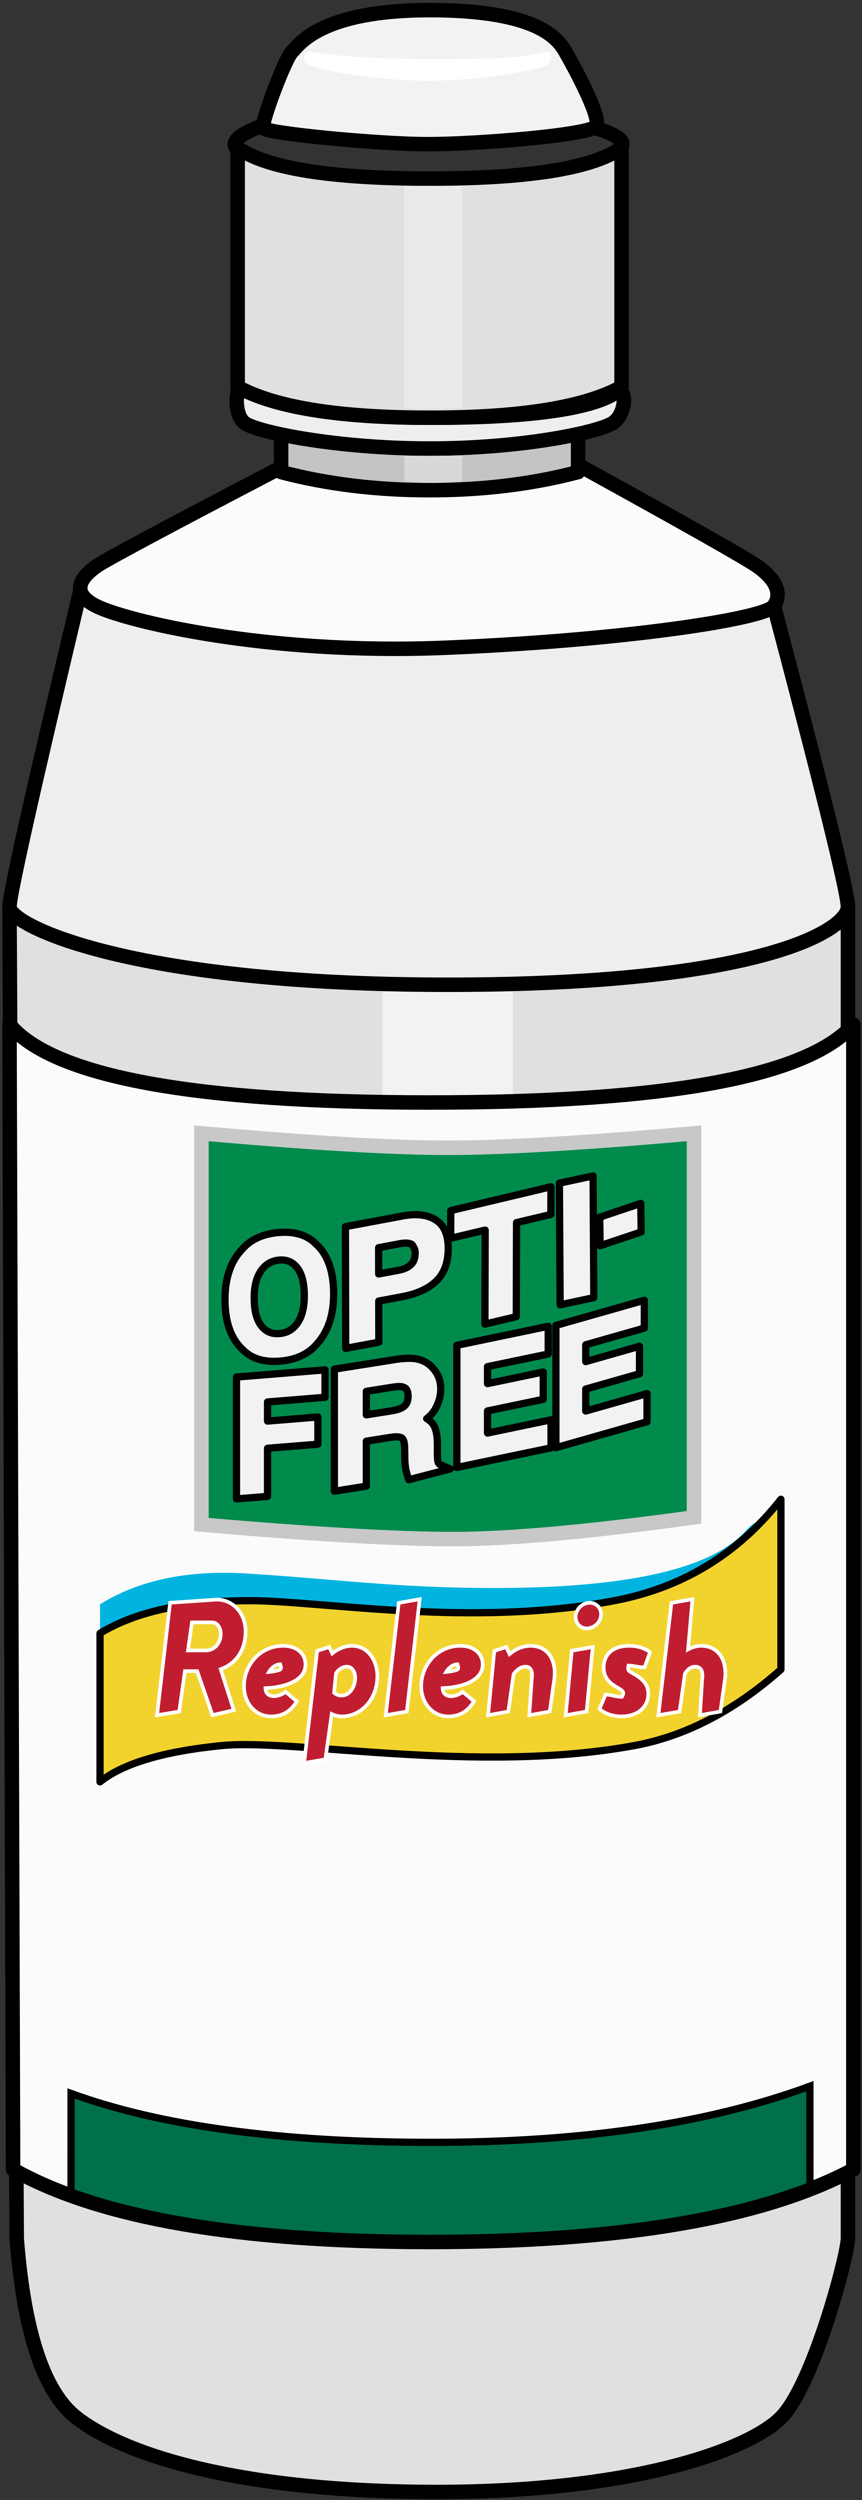 <?xml version="1.0" encoding="UTF-8"?>
<svg width="119px" height="345px" viewBox="0 0 119 345" version="1.1" xmlns="http://www.w3.org/2000/svg" xmlns:xlink="http://www.w3.org/1999/xlink">
    <rect x="0" y="0" width="119" height="345" fill="#333333" stroke="none"/>
    <title>Group 44</title>
    <g id="ALL-DOODS" stroke="none" stroke-width="1" fill="none" fill-rule="evenodd">
        <g id="Group-44" transform="translate(1.308, 1.398)">
            <path d="M0,123.75 L1,307.5 C2,320.5 4.75,328.75 9.25,332.25 C16,337.5 32,342.5 59,342.5 C86,342.5 102,336.75 106.5,332.25 C111,327.75 115.75,309.75 115.75,307.5 C115.75,306 115.75,244.75 115.75,123.75 L0,123.75 Z" id="Path-136" stroke="#000000" stroke-width="2" fill="#E0E0E0" stroke-linejoin="round"></path>
            <rect id="Rectangle" fill="#F2F2F2" x="51.5" y="126" width="18" height="49"></rect>
            <path d="M9.75,80.25 C3.25,107.583 0,122.083 0,123.75 C0,126.25 16.5,134.5 60.5,134.5 C104.5,134.5 115.75,126.75 115.75,123.75 C115.75,121.75 112.083,106.917 104.75,79.25 L9.75,80.25 Z" id="Path-135" stroke="#000000" stroke-width="2" fill="#EEEEEE" stroke-linejoin="round"></path>
            <path d="M36.75,63.5 C21.417,71.5 13.167,75.917 12,76.75 C10.25,78 8,80.25 12,82.25 C16,84.25 35.25,89 60,88 C84.75,87 104.25,84 105.5,82.25 C106.75,80.5 105.75,78.5 103.25,76.75 C101.583,75.583 93.333,70.917 78.5,62.75 L36.75,63.5 Z" id="Path-134" stroke="#000000" stroke-width="2" fill="#FCFBFC" stroke-linejoin="round"></path>
            <path d="M37.5,58 C44,59.667 50.833,60.5 58,60.5 C65.167,60.5 72,59.667 78.5,58 L78.5,63.75 C72.167,65.417 65.333,66.25 58,66.25 C50.667,66.25 43.833,65.417 37.5,63.75 L37.5,58 Z" id="Rectangle" stroke="#000000" stroke-width="2" fill="#C4C4C4" stroke-linejoin="round"></path>
            <path d="M0,140 C6,147.167 25.333,150.75 58,150.75 C90.667,150.75 110.167,147.167 116.5,140 L116.5,298 C104,304.667 84.5,308 58,308 C31.5,308 12.333,304.667 0.5,298 L0,140 Z" id="Rectangle" stroke="#000000" stroke-width="2" fill="#FBFBFB" stroke-linejoin="round"></path>
            <path d="M26.5,155 C41.556,156.333 52.889,157 60.5,157 C68.111,157 79.444,156.333 94.5,155 L94.5,208 C80.056,210 68.972,211 61.25,211 C53.528,211 41.944,210.333 26.5,209 L26.5,155 Z" id="Rectangle" stroke="#C8C8C8" stroke-width="2" fill="#008B4C"></path>
            <path d="M12.5,224.75 L12.5,220 C17.833,216.667 24.583,215.25 32.75,215.75 C45,216.5 53.25,217.75 67,217.75 C80.75,217.75 95.75,216.25 101.5,210 C105.333,205.833 102.333,212.167 92.5,229 L12.5,224.75 Z" id="Path-137" fill="#01B4E0"></path>
            <path d="M12.5,224 C17.402,221 24.319,219.5 33.25,219.5 C43,219.5 63.75,223.25 83.5,219.5 C92.907,217.714 100.574,213.047 106.5,205.5 L106.5,229 C100.068,234.7 93.318,238.2 86.25,239.5 C64.5,243.5 39.25,238.5 29.25,239.5 C21.231,240.302 15.648,241.969 12.5,244.5 L12.5,224 Z" id="Rectangle" stroke="#000000" fill="#F2D32E" stroke-linejoin="round"></path>
            <path d="M31.5,19.25 C30.445,18.304 31.529,17.221 34.75,16 L80,16 C83.5,17 85,17.917 84.5,18.75 C84,19.583 75.5,25.917 59,37.75 C41.721,26.363 32.555,20.196 31.5,19.25 Z" id="Path-132" stroke="#000000" stroke-width="2" stroke-linejoin="round"></path>
            <path d="M32.5,52 C33.75,53 39.5,56.25 58.5,56.25 C77.5,56.25 82.25,53.75 83.75,52.75 C85.25,51.75 85.25,55.75 83.25,57 C81.25,58.25 70.851,60.5 58,60.5 C45.149,60.5 34.25,58.25 32.5,57 C30.75,55.75 31.25,51 32.5,52 Z" id="Rectangle" stroke="#000000" stroke-width="2" fill="#EEEEEE" stroke-linejoin="round"></path>
            <path d="M31.5,19 C35.5,21.833 44.333,23.25 58,23.25 C71.667,23.25 80.5,21.833 84.5,19 L84.5,52 C79.333,54.833 70.5,56.25 58,56.25 C45.5,56.25 36.667,54.833 31.5,52 L31.5,19 Z" id="Rectangle" stroke="#000000" stroke-width="2" fill="#E0E0E0" stroke-linejoin="round"></path>
            <path d="M62.5,24.25 L62.501,54.938 C61.058,54.979 59.557,55 58,55 C56.799,55 55.632,54.988 54.499,54.963 L54.5,24.25 C55.63,24.271 56.795,24.25 58,24.25 C59.563,24.25 61.063,24.285 62.5,24.25 Z" id="Path" fill="#ECE9E9"></path>
            <path d="M35,16.25 C34.75,15.5 38,6.75 39,5.75 C40,4.75 43,0 58,0 C73,0 75.75,4 76.75,5.75 C77.75,7.5 81.75,14.75 81,16 C80.25,17.25 64.5,18.5 57.75,18.5 C51,18.5 35.25,17 35,16.25 Z" id="Path-133" stroke="#000000" stroke-width="2" fill="#F2F2F2" stroke-linejoin="round"></path>
            <g id="OPTI--FREE" transform="translate(30.252, 161.5)" fill="#F3F2F2" fill-rule="nonzero" stroke="#000000" stroke-linejoin="round">
                <path d="M12.032,8.747 C13.604,10.142 14.449,12.354 14.499,15.421 C14.547,18.409 13.792,20.757 12.271,22.484 C11.11,23.901 9.421,24.728 7.186,24.932 C4.918,25.139 3.19,24.601 1.975,23.381 C0.394,21.928 -0.449,19.715 -0.498,16.712 C-0.547,13.664 0.215,11.316 1.741,9.648 C2.902,8.231 4.59,7.404 6.825,7.2 C9.09,6.994 10.816,7.53 12.032,8.747 Z M9.427,12.003 C8.81,11.234 7.986,10.903 6.961,10.996 C5.906,11.092 5.074,11.593 4.46,12.492 C3.804,13.452 3.507,14.766 3.533,16.42 C3.56,18.057 3.888,19.302 4.567,20.133 C5.193,20.9 6.023,21.23 7.05,21.136 C8.103,21.04 8.93,20.541 9.535,19.644 C10.182,18.684 10.475,17.37 10.448,15.715 C10.422,14.083 10.097,12.838 9.427,12.003 Z" id="Shape"></path>
                <path d="M28.526,5.411 C29.682,6.108 30.314,7.39 30.318,9.329 C30.322,11.361 29.741,12.887 28.626,13.934 C27.541,14.952 25.995,15.663 23.974,16.042 L20.726,16.65 L20.738,22.324 L16.163,23.181 L16.127,6.384 L24.037,4.902 C25.919,4.55 27.41,4.738 28.526,5.411 Z M25.302,8.833 C24.908,8.615 24.354,8.602 23.654,8.733 L20.71,9.284 L20.718,12.914 L23.48,12.396 C24.214,12.259 24.791,11.999 25.199,11.595 C25.583,11.214 25.756,10.683 25.754,10.02 C25.754,9.691 25.713,9.415 25.302,8.833 Z" id="Shape"></path>
                <path d="M44.498,0.878 L44.487,4.699 L39.749,5.825 L39.713,18.804 L35.382,19.834 L35.418,6.855 L30.658,7.987 L30.669,4.166 L44.498,0.878 Z" id="Path"></path>
                <path d="M50.315,-0.618 L50.418,16.174 L45.769,17.171 L45.666,0.379 L50.315,-0.618 Z" id="Path"></path>
                <path d="M56.9,3.177 L56.952,7.115 L51.287,9.011 L51.234,5.074 L56.9,3.177 Z" id="Path"></path>
                <path d="M13.312,26.145 L13.312,29.931 L5.374,30.575 L5.374,33.214 L12.324,32.649 L12.324,36.403 L5.374,36.967 L5.374,43.606 L1.087,43.954 L1.087,27.138 L13.312,26.145 Z" id="Path"></path>
                <path d="M26.117,24.67 C26.839,24.842 27.449,25.169 27.949,25.646 C28.358,26.033 28.682,26.482 28.92,26.993 C29.16,27.506 29.285,28.114 29.285,28.819 C29.285,29.644 29.07,30.491 28.63,31.359 C28.33,31.949 27.903,32.457 27.344,32.878 C27.735,33.094 28.037,33.373 28.256,33.706 C28.614,34.252 28.82,35.136 28.82,36.38 L28.82,37.443 C28.82,38.107 28.841,38.554 28.898,38.789 C28.948,39.005 29.054,39.163 29.24,39.242 L30.593,39.814 L24.874,41.311 C24.682,40.745 24.554,40.31 24.486,39.999 C24.389,39.539 24.336,39.06 24.328,38.563 L24.305,37.094 C24.294,36.335 24.221,35.782 23.924,35.562 C23.615,35.333 23.02,35.352 22.196,35.482 L19.013,35.986 L19.013,42.195 L14.6,42.894 L14.6,26.048 L23.228,24.681 C24.481,24.506 25.443,24.509 26.117,24.67 Z M24.115,28.526 C23.788,28.416 23.298,28.433 22.65,28.535 L19.013,29.111 L19.013,32.353 L22.391,31.818 C23.096,31.706 23.629,31.554 23.982,31.344 C24.526,31.023 24.781,30.511 24.781,29.825 C24.781,29.45 24.727,29.142 24.595,28.909 C24.488,28.722 24.327,28.596 24.115,28.526 Z" id="Shape"></path>
                <path d="M44.122,20.132 L44.122,23.957 L35.743,25.702 L35.743,28.043 L43.434,26.441 L43.434,30.212 L35.743,31.815 L35.743,34.865 L44.508,33.038 L44.508,36.907 L31.509,39.615 L31.509,22.759 L44.122,20.132 Z" id="Path"></path>
                <path d="M57.389,16.538 L57.389,20.381 L49.303,22.683 L49.303,25.005 L56.725,22.893 L56.725,26.682 L49.303,28.795 L49.303,31.827 L57.762,29.419 L57.762,33.305 L45.183,36.886 L45.183,20.012 L57.389,16.538 Z" id="Path"></path>
            </g>
            <g id="Replenish" transform="translate(20.343, 219.6)" fill="#C01E30" fill-rule="nonzero" stroke="#FFFFFF" stroke-width="0.5">
                <path d="M8.272,-0.25 C9.414,-0.252 10.402,0.229 11.108,1.011 C11.822,1.801 12.248,2.9 12.248,4.114 C12.248,5.474 11.899,6.599 11.294,7.478 C10.693,8.35 9.839,8.982 8.813,9.354 L10.625,15.01 L7.678,15.694 L5.573,9.622 L3.878,9.622 L3.09,15.199 L0.03,15.7 L1.83,0.183 L8.272,-0.25 Z M7.642,2.89 L4.846,2.89 L4.3,6.768 L6.762,6.768 C7.362,6.768 7.864,6.523 8.221,6.128 C8.606,5.704 8.822,5.11 8.822,4.466 C8.822,4.025 8.687,3.618 8.456,3.324 C8.251,3.062 7.968,2.89 7.642,2.89 Z" id="Shape"></path>
                <path d="M17.454,6.13 C18.377,6.13 19.124,6.395 19.648,6.829 C20.208,7.293 20.52,7.951 20.52,8.712 C20.52,9.223 20.369,9.664 20.106,10.044 C19.825,10.45 19.413,10.786 18.921,11.054 C17.806,11.663 16.268,11.93 14.993,11.971 C15.002,12.277 15.083,12.548 15.262,12.746 C15.459,12.964 15.771,13.082 16.2,13.082 C16.761,13.082 17.483,12.751 17.766,12.48 L19.322,13.787 C18.418,15.285 17.202,15.87 15.782,15.87 C14.679,15.87 13.76,15.412 13.107,14.68 C12.426,13.918 12.034,12.855 12.034,11.704 C12.034,10.215 12.621,8.775 13.633,7.733 C14.579,6.759 15.896,6.13 17.454,6.13 Z M17.036,8.676 C16.679,8.676 16.332,8.841 16.042,9.076 C15.81,9.264 15.612,9.497 15.473,9.739 C15.971,9.7 16.53,9.603 16.958,9.44 C17.126,9.376 17.228,9.251 17.036,8.676 Z" id="Shape"></path>
                <path d="M26.958,6.13 C27.982,6.13 28.843,6.594 29.454,7.343 C30.079,8.107 30.442,9.174 30.442,10.34 C30.442,11.882 29.9,13.253 29.031,14.242 C28.14,15.256 26.906,15.87 25.55,15.87 C25.034,15.87 24.519,15.723 24.14,15.54 L23.265,21.797 L20.336,22.303 L22.131,6.829 L23.788,6.296 L24.219,7.178 C24.799,6.693 25.819,6.13 26.958,6.13 Z M26.232,9.006 C25.912,9.006 25.631,9.112 25.4,9.255 C25.075,9.457 24.844,9.733 24.738,9.911 L24.468,12.606 C24.601,12.73 24.95,12.994 25.528,12.994 C26.04,12.994 26.483,12.715 26.808,12.303 C27.172,11.84 27.39,11.205 27.39,10.56 C27.39,10.118 27.27,9.705 27.041,9.412 C26.848,9.164 26.574,9.006 26.232,9.006 Z" id="Shape"></path>
                <path d="M36.287,-0.304 L34.512,15.196 L31.6,15.704 L33.398,0.204 L36.287,-0.304 Z" id="Path"></path>
                <path d="M41.918,6.13 C42.841,6.13 43.588,6.395 44.112,6.829 C44.672,7.293 44.984,7.951 44.984,8.712 C44.984,9.223 44.833,9.664 44.57,10.044 C44.289,10.45 43.877,10.786 43.385,11.054 C42.27,11.663 40.732,11.93 39.457,11.971 C39.466,12.277 39.547,12.548 39.726,12.746 C39.923,12.964 40.235,13.082 40.664,13.082 C41.225,13.082 41.947,12.751 42.23,12.48 L43.786,13.787 C42.882,15.285 41.666,15.87 40.246,15.87 C39.143,15.87 38.224,15.412 37.571,14.68 C36.89,13.918 36.498,12.855 36.498,11.704 C36.498,10.215 37.085,8.775 38.097,7.733 C39.043,6.759 40.36,6.13 41.918,6.13 Z M41.5,8.676 C41.143,8.676 40.796,8.841 40.506,9.076 C40.274,9.264 40.076,9.497 39.937,9.739 C40.435,9.7 40.994,9.603 41.422,9.44 C41.59,9.376 41.692,9.251 41.5,8.676 Z" id="Shape"></path>
                <path d="M51.576,6.13 C52.815,6.13 53.693,6.641 54.242,7.432 C54.842,8.297 55.044,9.514 54.86,10.793 L54.241,15.196 L51.415,15.703 L51.768,10.601 C51.837,10.089 51.795,9.668 51.622,9.379 C51.475,9.134 51.227,9.006 50.894,9.006 C49.99,9.006 49.374,9.873 49.243,10.076 L48.521,15.196 L45.73,15.705 L46.591,6.831 L48.233,6.294 L48.693,7.274 C49.243,6.822 50.262,6.13 51.576,6.13 Z" id="Path"></path>
                <path d="M60.172,6.297 L59.331,15.195 L56.445,15.703 L57.285,6.805 L60.172,6.297 Z M59.76,0.19 C60.214,0.19 60.602,0.365 60.879,0.647 C61.162,0.934 61.33,1.334 61.33,1.782 C61.33,2.307 61.099,2.789 60.736,3.143 C60.367,3.503 59.864,3.726 59.342,3.726 C58.901,3.726 58.524,3.552 58.255,3.273 C57.98,2.989 57.816,2.593 57.816,2.156 C57.816,1.622 58.041,1.136 58.392,0.782 C58.753,0.415 59.248,0.19 59.76,0.19 Z" id="Shape"></path>
                <path d="M65.26,6.13 C66.747,6.13 67.852,6.764 68.083,7.035 L67.327,9.095 C66.469,9.107 65.839,8.852 65.106,8.852 C64.985,9.486 65.149,9.611 65.403,9.747 C66.169,10.169 66.825,10.573 67.259,11.098 C67.626,11.542 67.842,12.069 67.842,12.76 C67.842,13.636 67.486,14.457 66.78,15.038 C66.165,15.544 65.279,15.87 64.116,15.87 C62.372,15.87 61.373,15.09 61.11,14.828 L61.954,12.851 C62.803,12.889 63.453,13.17 64.204,13.17 C64.61,12.512 64.345,12.341 63.598,11.9 C62.975,11.551 62.481,11.178 62.153,10.708 C61.855,10.281 61.688,9.775 61.688,9.13 C61.688,8.287 61.968,7.47 62.658,6.899 C63.217,6.436 64.054,6.13 65.26,6.13 Z" id="Path"></path>
                <path d="M73.942,-0.302 L73.341,6.621 C73.851,6.344 74.507,6.13 75.094,6.13 C76.358,6.13 77.235,6.641 77.783,7.421 C78.4,8.298 78.597,9.533 78.422,10.793 L77.803,15.196 L74.98,15.702 L75.286,10.688 C75.365,10.149 75.32,9.707 75.131,9.406 C74.964,9.141 74.68,9.006 74.302,9.006 C73.462,9.006 72.987,9.839 72.894,10.019 L72.171,15.197 L69.242,15.703 L71.04,0.204 L73.942,-0.302 Z" id="Path"></path>
            </g>
            <path d="M110.5,286.5 L110.501,300.237 C98.085,305.079 80.584,307.5 58,307.5 C36.811,307.5 20.31,305.369 8.498,301.107 L8.5,287.5 C20.833,292 37.417,294.25 58.25,294.25 C79.083,294.25 96.5,291.667 110.5,286.5 Z" id="Combined-Shape" stroke="#000000" fill="#006F4C"></path>
            <path d="M57.75,9.75 C64.25,9.75 72.761,8.493 74.25,7.5 C75,7 75,5.5 74,5.75 C70.343,6.664 67.5,6.75 57.75,6.75 C48,6.75 42.75,6 41.75,5.75 C40.638,5.472 40.302,7.08 41.25,7.5 C43.462,8.48 51.25,9.75 57.75,9.75 Z" id="Oval" fill="#FFFFFF"></path>
            <path d="M54.5,61.5 L62.5,61.5 L62.5,65 C60.778,65.167 59.444,65.25 58.5,65.25 C57.556,65.25 56.222,65.167 54.5,65 L54.5,61.5 Z" id="Rectangle" fill="#D8D8D8"></path>
        </g>
    </g>
</svg>